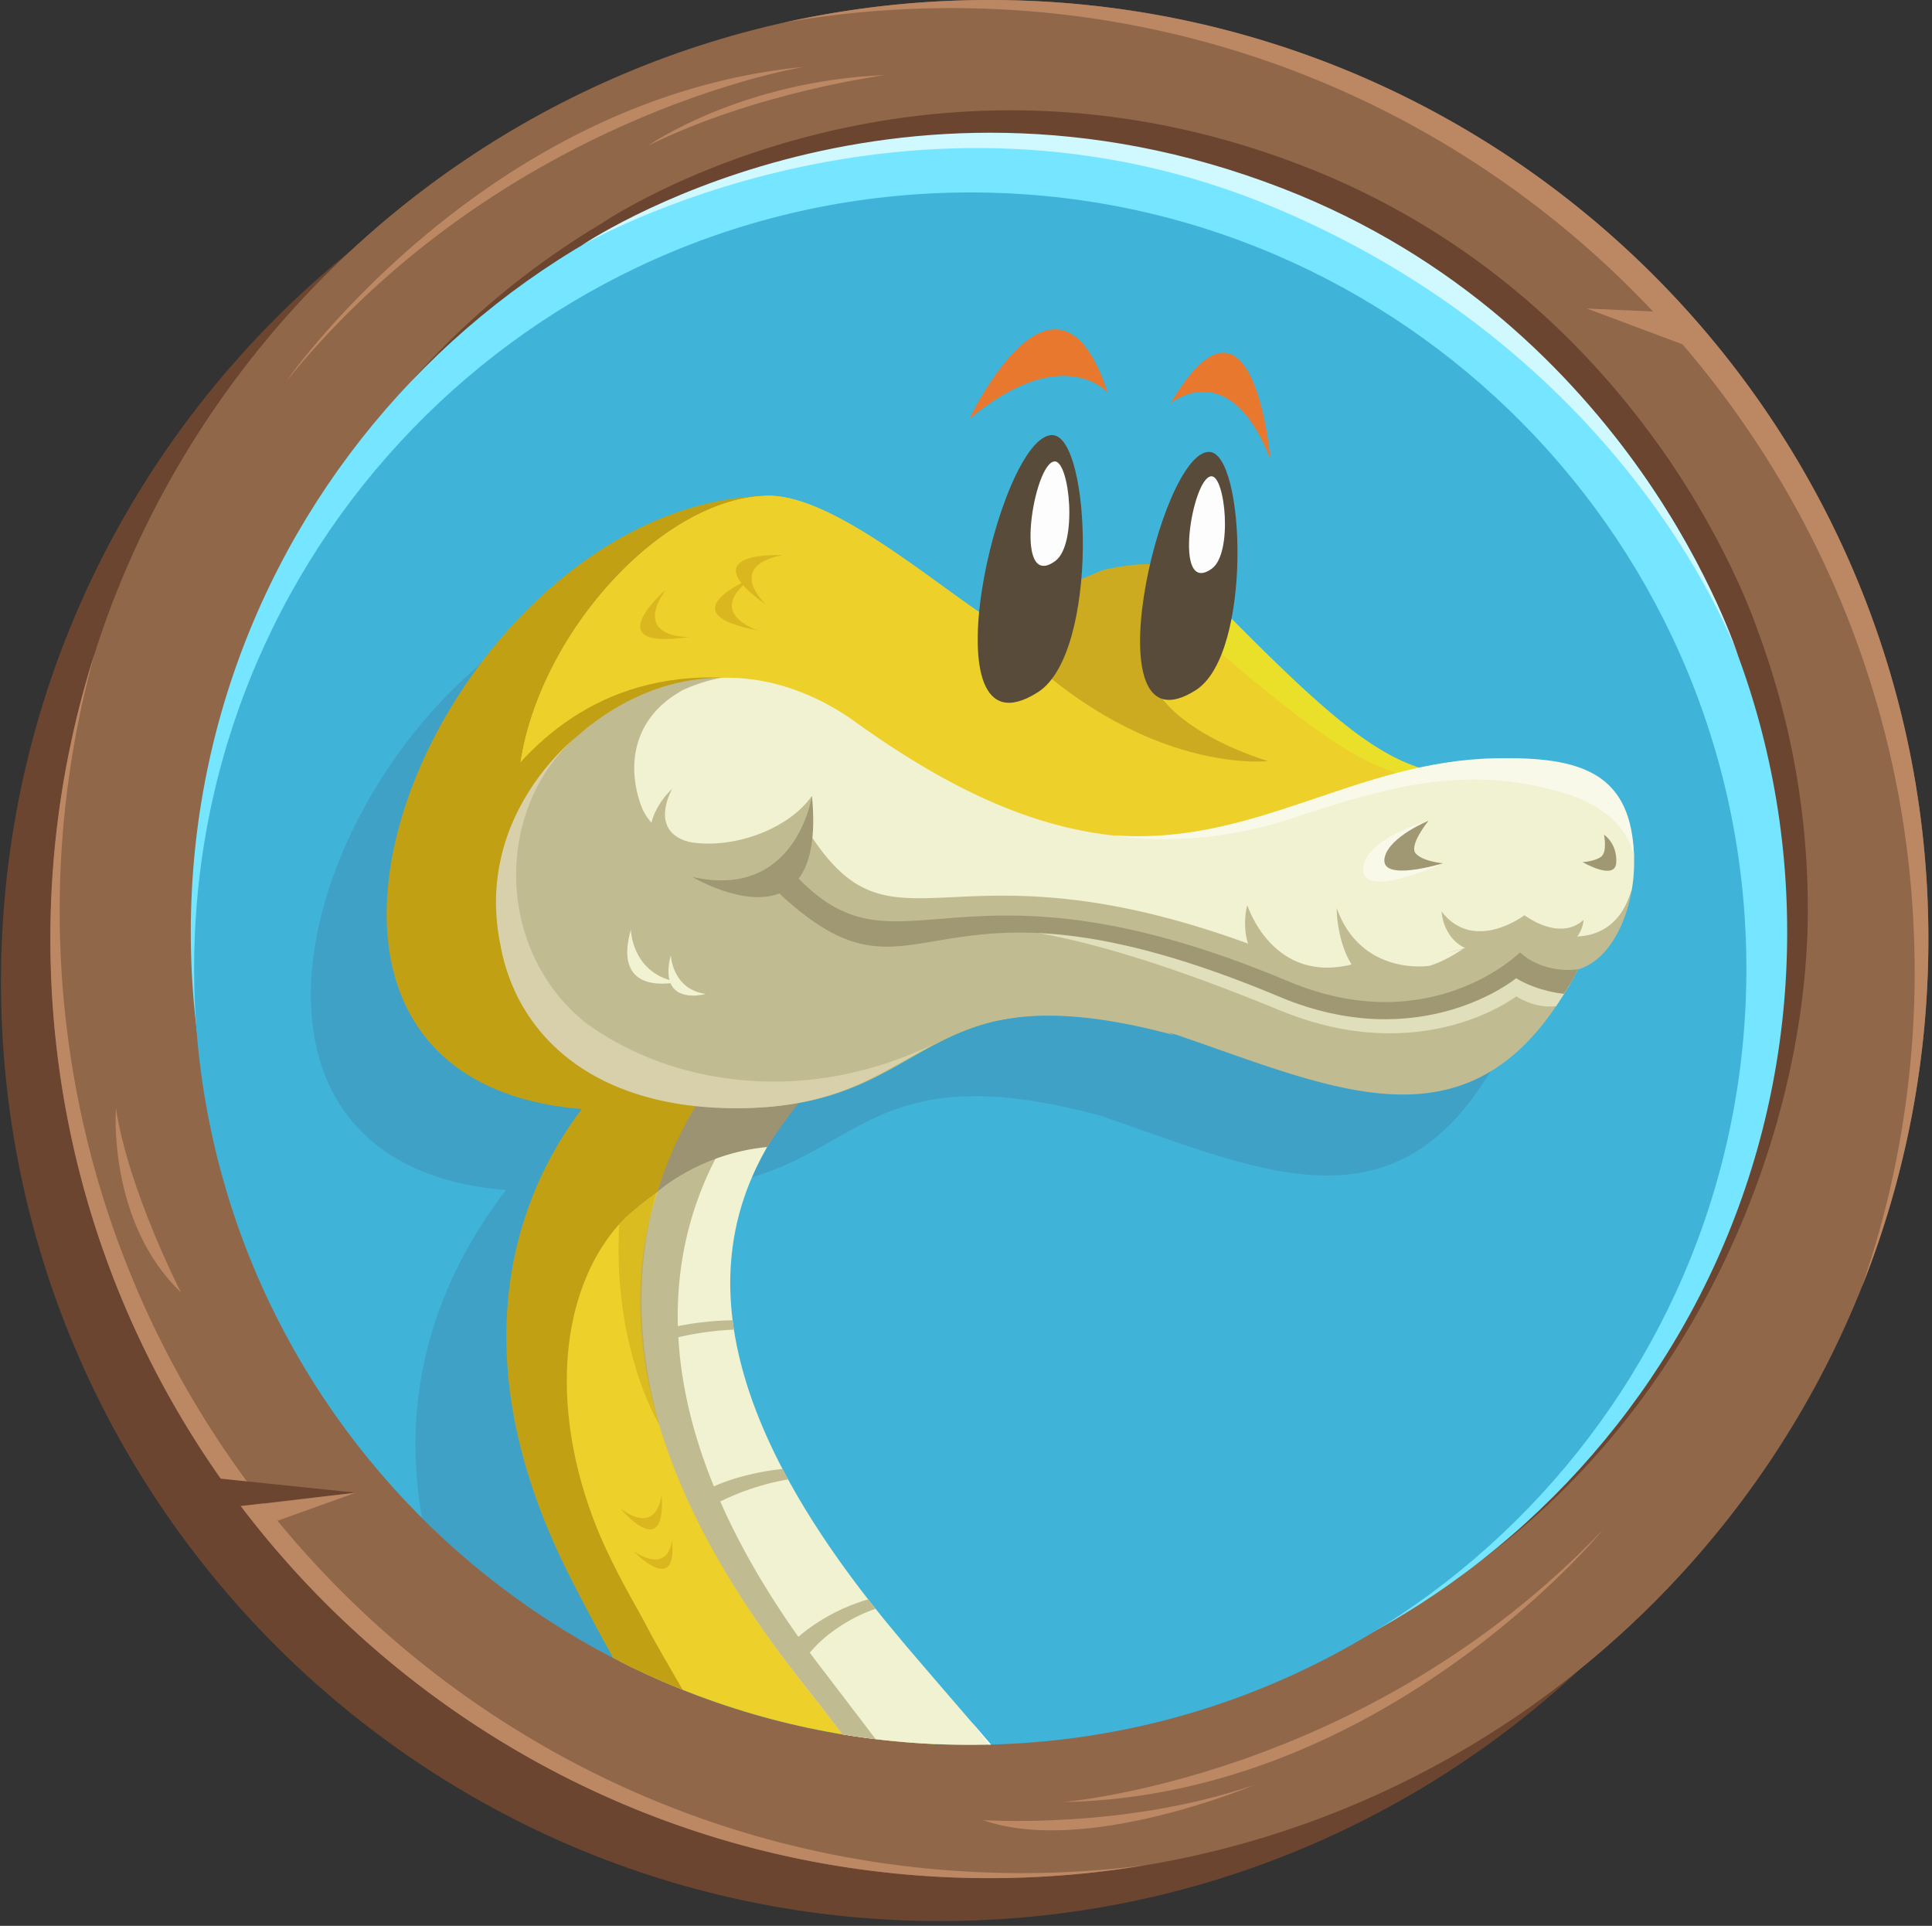<svg xmlns="http://www.w3.org/2000/svg" xmlns:xlink="http://www.w3.org/1999/xlink" width="257" height="256.158" viewBox="0 0 257 256.158"><rect x="0" y="0" width="257" height="256.158" fill="#333333" stroke="none"/><defs><path id="a" d="M-156.817 0h571.18v474h-571.18z"/></defs><clipPath id="b"><use xlink:href="#a" overflow="visible"/></clipPath><g clip-path="url(#b)"><defs><path id="c" d="M-156.817 0h571.18v474h-571.18z"/></defs><clipPath id="d"><use xlink:href="#c" overflow="visible"/></clipPath><path clip-path="url(#d)" fill="#6B452F" d="M249.945 130.614c0 68.984-55.923 124.907-124.907 124.907S.132 199.6.132 130.62 56.054 5.708 125.038 5.708s124.907 55.922 124.907 124.91"/><path clip-path="url(#d)" fill="#91674A" d="M256.523 124.907c0 68.984-55.923 124.907-124.906 124.907-68.986 0-124.91-55.923-124.91-124.907C6.707 55.922 62.632 0 131.617 0 200.6 0 256.524 55.922 256.524 124.907"/><path clip-path="url(#d)" fill="#BC8864" d="M7.94 121.175a128.08 128.08 0 0 1 4.62-34.16 124.823 124.823 0 0 0-5.86 37.893c0 68.984 55.924 124.906 124.91 124.906 7.006 0 13.88-.585 20.57-1.697a128.874 128.874 0 0 1-16.27 1.026c-70.676 0-127.97-57.292-127.97-127.968M38.167 50.6S64.34 13.017 106.945 8.9c0 0-39.982 6.358-68.778 41.703"/><path clip-path="url(#d)" fill="#BC8864" d="M86.25 19.35s12.283-8.586 31.478-9.362c0 0-16.956 2.21-31.477 9.36M213.24 203.46s-29.016 35.44-71.814 36.23c0 0 40.358-3.23 71.815-36.23"/><path clip-path="url(#d)" fill="#6B452F" d="M27.257 196.463l2.113 4.16 17.97-2.08z"/><path clip-path="url(#d)" fill="#BC8864" d="M32.064 200.367l3.74 2.3 11.535-4.125zm222.633-71.127c0 14.678-2.476 28.776-7.018 41.91 5.7-14.303 8.84-29.906 8.84-46.242C256.52 55.922 200.6 0 131.61 0c-9.373 0-18.502 1.042-27.285 2.997a128.91 128.91 0 0 1 22.2-1.922c70.784 0 128.165 57.38 128.165 128.164"/><path clip-path="url(#d)" fill="#BC8864" d="M225.9 46.58l-14.797-5.538 11.37.505m-91.71 200.543s18.723 1.297 36.093-4.678c0 0-22.433 9.497-36.093 4.68M15.42 147.402s-1.158 15.104 8.64 24.483c0 0-6.97-13.55-8.64-24.482"/><path clip-path="url(#d)" fill="#6B452F" d="M233.627 83.43c.233.585.345.904.345.904s-2.076-6.616-7.337-15.775a106.085 106.085 0 0 0-7.597-11.54c-9.442-12.59-24.05-26.57-45.74-34.96-52.365-20.28-93.24 7.64-93.24 7.64s.094-.06.273-.16c-31.25 18.48-52.21 52.52-52.21 91.45 0 58.64 47.54 106.17 106.18 106.17 73.47 0 106.18-62.36 106.18-106.18 0-13.23-2.42-25.89-6.84-37.57"/><path clip-path="url(#d)" fill="#76E5FF" d="M237.736 123.975c0 58.64-47.537 106.18-106.178 106.18S25.38 182.615 25.38 123.975c0-58.64 47.538-106.18 106.18-106.18s106.176 47.54 106.176 106.18"/><path clip-path="url(#d)" fill="#3FB4D8" d="M232.293 126.992c1.022 57.01-44.366 104.054-101.377 105.075C73.906 233.087 26.862 187.7 25.84 130.69 24.82 73.68 70.21 26.636 127.22 25.614c57.01-1.02 104.053 44.367 105.075 101.378"/></g><g clip-path="url(#b)"><defs><path id="e" d="M127.22 25.614C70.207 26.636 24.82 73.68 25.84 130.69c1.02 57.01 48.066 102.397 105.076 101.377 57.01-1.02 102.4-48.065 101.377-105.075-1.01-56.384-47.025-101.4-103.19-101.395-.624 0-1.258.006-1.884.017"/></defs><clipPath id="f"><use xlink:href="#e" overflow="visible"/></clipPath><g opacity=".44" clip-path="url(#f)"><defs><path id="g" d="M-9.293 76.702h251.1v397.3h-251.1z"/></defs><clipPath id="h"><use xlink:href="#g" overflow="visible"/></clipPath><path clip-path="url(#h)" fill="#4188AF" d="M241.798 428.176a22.587 22.587 0 0 0-.698-5.275c-4.187-17.22-25.43-24.27-25.43-24.27s22.806 17.93 5.996 30.98c-11.267 8.75-32.882 5.49-52.36-11.87 13.222-26.1 2.39-37.61 2.39-37.61a115.47 115.47 0 0 0 3.267-4.68h.002l.095-.15a86.45 86.45 0 0 0 1-1.55l.076-.12c5.628-8.94 10.092-19.2 9.913-29.1-.09-4.57-1.27-9.63-3.15-14.86l-.06-.16a67.157 67.157 0 0 0-.48-1.28l-.08-.195c-3.33-8.63-8.46-17.66-13.7-25.725a254.174 254.174 0 0 0-6.47-9.45l-.11-.146-.91-1.26-.07-.09a277.344 277.344 0 0 0-10.7-13.79 900.22 900.22 0 0 0-4.35-5.475 527.578 527.578 0 0 0-4.17-5.264l-.1-.12-.28-.34-.56-.703c-6.44-8-12.84-15.543-18.606-22.264l-.01-.01a3392.37 3392.37 0 0 0-2.83-3.29l-.198-.23v.003c-3.52-4.08-6.738-7.81-9.5-11.072-6.79-8.014-11.77-15.29-15.31-21.9l-.35-.66c-3.7-7.05-5.737-13.34-6.557-18.97l-.1-.704c-1.227-9.497 1.03-17.086 4.594-23.26.195-.31 1.81-2.84 4.16-5.82 14.29-2.54 17.98-11.58 33.286-11.686 4.436-.03 9.84.69 16.76 2.53 20.26 6.88 37.7 15.525 50.725-3.745h.006a62.6 62.6 0 0 0 1.196-1.83c.27-.41.514-.82.73-1.2.515-.907.857-1.64.934-1.8l.02-.04c3.76-1.07 6.32-5.594 7.175-10.6.23-1.38.333-2.794.3-4.18v.06c0-.08-.002-.15-.01-.225a7.794 7.794 0 0 0-.002-.22c-.376-11.084-7.17-13.13-18.3-12.93-3.6.066-6.99.537-10.26 1.24-6.5-2.11-13.058-7.78-24.97-19.81.3-1.546.51-3.17.633-4.817-2.96 1.55-6.153 1.73-8.946.66-4.22 1.77-8.52 3.09-13.245 3.09-5.31.01-9.57-4.03-10.39-8.803-.77 2.99-1.35 6.11-1.63 9.003-7.67-5.227-20.036-15.61-28.143-15.466-42.86.768-75.78 77.38-24.72 81.568-7.17 9.39-20.48 31.36-4.513 62.95 19.662 38.92 57.01 80.686 47.56 116.53-3.13-2.002-23.98-14.52-54.82-13.524-10.897-.1-22.396 1.64-33.53 6.56-38.55 17.02-35.816 46.55-22.02 67.08-6.664 8.908-15.775 30.148 18.52 57.77C59.63 488.79 113.156 467 113.156 467a.485.485 0 0 0-.09.02 91.865 91.865 0 0 0 4.52-1.53c3.81-1.41 7.456-3.16 10.93-5.15l-.06.045.433-.257a84 84 0 0 0 6.945-4.507c32.78 14.424 64.74 16.62 85.455 4.26 6.7-4 12.23-9.52 16.228-16.646a39.13 39.13 0 0 0 1.885-3.82c1.51-3.083 2.375-6.584 2.37-10.51 0-.07.01-.148.01-.22l.003-.21c-.006-.093-.01-.18-.014-.266"/><path clip-path="url(#h)" fill="#A09873" d="M77.414 169.275h.002-.002l-.153.105.16-.105"/></g><path clip-path="url(#f)" fill="#EDD029" d="M231.28 443.39c11.74-4.71 19.658-13.19 20.544-24.466 1.027-20.956-26.11-31.055-26.11-31.055s22.806 17.92 5.996 30.97c-15.383 11.94-50.065 1.5-72.255-36.67l-12.593 42.37 21.295-2.05s25.945 31.58 63.124 20.88"/><path clip-path="url(#f)" fill="#F0F2D1" d="M231.37 449.09c6.704-4 12.23-9.52 16.224-16.648 2.76-4.925 4.027-9.426 4.23-13.516-1.824 23.215-33.463 34.577-66.898 25.568 7.19 6.318 23.45 16.24 46.445 4.595"/><path clip-path="url(#f)" fill="#EDD029" d="M137.668 341.15l-3.695 38.223s17.408 46.7-32.435 53.255c-32.707 4.302-73.54-17.024-96.236-32.49.242 33.52 64.638 75.884 122.36 54.56 26.622-9.834 45.41-35.927 51.46-50.024 15.385-35.85 1.584-42.57-41.454-63.525"/><path clip-path="url(#f)" fill="#C1A014" d="M5.853 404.066c-3.608-13.178 10.83-26.554 33.856-41.958l79.11-29.477c6.89 2.92 13.16 5.75 18.84 8.52l22.99 41.77s-8.35 41.2-57.05 52.71c-52.6 12.43-89.27-9.06-97.76-31.56"/><path clip-path="url(#f)" fill="#C1A014" d="M44 430.212s11.21 40.413 79.237 25.992c0 0-53.523 21.794-94.653-11.336-40.045-32.253-20.907-55.807-15.587-61.178l3.034 17.238L44 430.212z"/><path clip-path="url(#f)" fill="#FFE461" d="M181.74 369.358s14.043 14.91-9.355 49.306c-12.657 18.606-33.85 30.93-33.85 30.93s30.66-23.417 35.996-46.162c5.34-22.744.02-25.12.02-25.12l7.2-8.954"/><path clip-path="url(#f)" fill="#FFE461" d="M176.264 394.514c-1.732 8.917-4.643 5.082-5.103 1.894 0 0-.35 8.18 5.22 4.524 5.58-3.65 5.51-7.558 5.51-7.558"/><path clip-path="url(#f)" fill="#EDD029" d="M112.992 217.88c-26.994-33.08-21.632-55.64-10.157-69.716L87.46 158.517s-15.368 10.226-18.92 25.937c2.706 18.307 14.58 39.24 32.205 67.38 23.005 36.733 26.04 60.802 20.938 76.534 0 0-47.4-26.99-89.594-8.354-53.69 23.71-27.32 71.67-2.5 85.793 11.05 6.773 26.43 13.56 50.14 14.517l15.62-.393 24.5-6.86c4.83-.02 16.42-5.12 16.52-5.13 98.04-49.83 21.62-134.88-23.4-190.05"/><path clip-path="url(#f)" fill="#C1A014" d="M128.136 292.423c23.395 61.106-41.877 105.62-85.23 91.83-43.352-13.792-37.04-65.794 16.85-70.45 36.822-3.18 61.09 13.45 61.09 13.45l6.432-23.207.858-11.623zM87.46 158.516l15.375-10.353C113.55 135.016 129.6 129.27 129.6 129.27l-6.866-12.132c-2.59-.92-5.29-1.854-7.942-2.74-37.146 25.904-49.86 45.644-46.25 70.054 3.55-15.71 18.917-25.936 18.917-25.936"/><path clip-path="url(#f)" fill="#468435" d="M136.39 407.935h-.006l-.042.022.048-.022zm-.048.023l-13.58 6.207c4.86-2 9.377-4.073 13.58-6.207"/><path clip-path="url(#f)" fill="#F0F2D1" d="M119.794 218.026c-37.12-43.834-20.348-65.448-7.584-78.026l-6.584-3.47s-45.19 28.735 1.08 87.237c24.53 31.02 62.257 87.655 54.773 122.907-5.78 27.228-23.3 49.593-45.02 62.302-.89 2.578-1.68 5.192-2.57 7.766a127.31 127.31 0 0 0 8.87-2.577c39.96-14.603 63.68-46.318 70.68-68.062 11-34.17-49.1-99.08-73.66-128.077"/><path clip-path="url(#f)" fill="#997F11" d="M52.503 357.79c12.013 12.944 37.687 7.608 54.294-8.095-35.62-19.576-66.617-5.186-54.294 8.094"/><path clip-path="url(#f)" fill="#C1A014" d="M119.524 343.53c32.455-41.082-8.518-79.627-36.833-133.312-23.14-43.872 4.35-68.354 4.35-68.354l-4.51.07s-29.03 23.632-6.79 67.643c22.24 44.012 63.45 92.797 38.61 131.116-10.48 16.176-38.29 28.733-53.69 22.535 0 0 30.91 15.71 58.88-19.697"/><g opacity=".55" clip-path="url(#f)"><defs><path id="i" d="M68.852 325.597H120.4v23.955H68.85z"/></defs><clipPath id="j"><use xlink:href="#i" overflow="visible"/></clipPath><path clip-path="url(#j)" fill="#997F11" d="M116.476 325.597s-15.88 18.424-47.625 23.018l37.67.938c6.42-5.725 12.59-15.566 13.89-22.48 0-.002-2.26-.924-3.92-1.476"/></g><path clip-path="url(#f)" fill="#C1A014" d="M83.83 212.356c-12.474-21.56-10.043-42.16.326-51.302L73.93 158.76s-7.07 5.68-3.26 27.283c3.81 21.603 25.634 47.874 13.16 26.313"/><path clip-path="url(#f)" fill="#C1BB91" d="M170.152 340.107c-.685-38.27-21.318-66.544-60.883-118.23-42.03-54.892-1.64-82.793-1.64-82.793l-9.72 2.077c-9.76 10.22-26.82 37.58 8.79 82.61 24.53 31.02 62.26 87.66 54.77 122.91-8.83 41.56-44.99 71.8-81.74 73.65 12.63.54 27.16-.92 43.02-6.16a124.437 124.437 0 0 0 13.53-5.88c27.14-22.69 34.18-50.04 33.85-68.17"/><path clip-path="url(#f)" fill="#9B9372" d="M87.46 158.516s5.548-5.09 14.596-5.954c0 0 5.73-9.16 11.913-13.77l-15.45.277s-7.4 7.38-11.07 19.44"/><g opacity=".44" clip-path="url(#f)"><defs><path id="k" d="M82.28 143.698h12.485v45.755H82.28z"/></defs><clipPath id="l"><use xlink:href="#k" overflow="visible"/></clipPath><path clip-path="url(#l)" fill="#C1A014" d="M94.765 143.698l-10.357 6.415c-6.25 23.802 3.266 39.34 3.266 39.34-7.98-28.93 7.09-45.755 7.09-45.755"/></g><path clip-path="url(#f)" fill="#FFF" d="M178.63 291.52h-.002a2.006 2.006 0 0 1-.03-.05c-7.463-11.47-15.146-20.992-18.212-24.68-14.8-18.777-31.094-37.692-31.094-37.692 28.354 37.02 56.14 81.085 58.43 100.94.066.724.117 1.445.154 2.16.016.807.037 1.524.065 2.175.29 30.12-23.53 54.418-23.53 54.418s32.16-28.78 31.69-55.03c-.22-12.53-8.68-28.72-17.46-42.23"/><path clip-path="url(#f)" fill="#F7E141" d="M225.713 387.87s25.76 8.544 26.142 29.81c.36 20.2-22.203 29.412-37.444 27.9 0 0 33.37-2.153 32.9-28.397-.34-18.85-21.59-29.314-21.59-29.314M52.51 416.25a121.98 121.98 0 0 1-8.14-3.01c0 .002 2.92 1.547 8.14 3.01m83.495-150.55s21.27 38.625 21.853 71.044c-.395 32.765-27.996 67.176-61.27 78.16-8.082 2.566-15.528 3.663-22.115 3.89-.157.004-.312.013-.47.016-8.996.252-16.357-1.112-21.493-2.556 14.377 4.724 28.954 6.117 45.233 1.184 30.26-8.573 66.742-36.08 65.94-80.796-.542-30.208-27.678-70.943-27.678-70.943m27.677 70.94c.01.61.013-.62 0 0"/><path clip-path="url(#f)" fill="#C1BB91" d="M86.49 177.32s4.894-1.655 10.966-1.71l.175 1.25s-5.78.1-11.11 2.127m17.57 16.39c-6.86.755-10.52 3.02-10.52 3.02l.05 2.508c5.56-3.368 11.23-4.124 11.23-4.124l-.75-1.4zm1.14 23.243s3.73-4.017 10.26-5.89l.99 1.254s-6.55 1.976-10.08 7.635"/><path clip-path="url(#f)" fill="#D3CFAB" d="M121.193 238.584s4.596-4.1 11.124-5.972l.93 1.118s-7.362 2.194-10.888 7.854m28.57 13.302c-6.53 1.873-12.87 6.464-12.87 6.464l1.11 2.692c6.39-5.577 12.69-7.99 12.69-7.99l-.94-1.166zm20.15 25.69c-9.41 2.047-17 7.27-17 7.27l1.11 2.693c6.39-5.58 16.96-8.48 16.96-8.48l-1.08-1.49zm21.24 36.67c-14.54-.715-26.01 5.68-26.01 5.68l.59 2.816c9.61-6.562 26.02-6.855 26.02-6.855l-.618-1.64zm-6.15 45.606c-13.07-3.827-22.49-.508-22.49-.508l-.32 2.856c10.4-2.9 21.63-.528 21.63-.528l1.17-1.82z"/><path clip-path="url(#f)" fill="#F7E141" d="M155.258 353.987c-1.843 7.568-6.98 1.708-6.98 1.708s2.535 6.705 8.62 3.488l-1.64-5.196zm-4.144-52.663c2.164 7.186-2.22 5.51-5.05 1.653 0 0 4.7 9.064 8.334 2.515l-3.284-4.168zm-33.988 97.24s-3.164 9.46 8.15.1l1.16 2.81-4.116 3.554s-11.075 2.11-5.194-6.464"/><path clip-path="url(#f)" fill="#DBB71F" d="M130.31 268.438s.498 5.82-5.276 2.652c0 0 7.346 6.81 5.276-2.652m-5.545-12.218s-.005 4.926-4.3 2.87c.59-.545.87-1.886.494-4.582 0 0 .04 5.78-5.44 2.245 0 0 3.05 3.27 4.65 2.525 1.76 1.596 5.55 4.283 4.58-3.057m21.93 81.92s-3.79 6.71-7.77-.13c0 0 2.98 11.77 7.76.14m4.1-15.28s-1.67 6.14-6.32 2.45c.92-.52 1.72-2.12 2.163-5.58 0 0-1.9 7.22-7.52 1.37 0 0 2.7 4.89 4.94 4.38 1.654 2.457 5.453 6.8 6.74-2.605M88 198.71s-.327 5.643-5.428 1.98c0 0 6.104 7.326 5.428-1.98m1.388 6.1s-.223 4.64-5.05 1.57c0 0 5.817 6.094 5.05-1.57m34.894 177.16s-7.572 3.405-6.118-4.193c0 0-5.58 11.042 6.118 4.194m13.624-10.13s-5.494 4.07-6.71-1.36c1.09.06 2.813-.8 5.513-3.35 0 0-6.41 4.81-6.94-2.85 0 0-1.15 5.35.98 6.12-.34 2.85-.24 8.35 7.15 1.45M64.08 403.6s-7.202-1.714-1.166-5.938c0 0-11.024 4.334 1.168 5.94m23.055 1.99s-8.916-.28-4.89-6.21c.943.86 3.352 1.325 8.26.95 0 0-10.467-.263-3.687-7.776 0 0-6.135 4.12-4.897 6.41-3.013 2.4-8.14 7.576 5.212 6.628m73.782 9.765s-7.494 3.53-6.212-4.09c0 0-5.328 11.14 6.212 4.08"/><path clip-path="url(#f)" fill="#468435" d="M119.385 110.824a384.193 384.193 0 0 0-4.594 3.574 419.018 419.018 0 0 1 7.95 3.125l-3.35-6.7z"/><path clip-path="url(#f)" fill="#C1A014" d="M102.105 65.943c-47.415.85-82.674 94.53-5.505 80.273l11.565-32.076-6.06-48.197z"/><path clip-path="url(#f)" fill="#EAE02A" d="M209.58 103.593c-.042-.01-.074-.032-.108-.052-.743-.12-1.608-.17-2.19-.59-.004 0-.007 0-.01-.01a2.568 2.568 0 0 1-.22-.02c-.89-.13-1.754-.37-2.63-.56l-4.85.55c-12.25 1.28-17.967-2.57-37.22-22.12-4.03-4.1-7.816-6.57-15.193-4.97-4.03.88.14 8.42-3.04 9.33-6.07 1.73-8.46-3.48-12.75-2.98-7.54-4.9-20.76-16.37-29.27-16.22-19.88.36-44.93 36.86-27.22 56.79-3.97-30.75 32.59-12.06 51.07 1.22 26.53 19.07 31.74-8.49 56.06-17.53 1.75 1.36 3.4 1.32 4.37 1.94 2.49 1.62 8.31 2.87 9.22 3.01.72.11 13.52-4.9 14.25-7.71a1.455 1.455 0 0 1-.29-.043"/><path clip-path="url(#f)" fill="#EDD029" d="M163.05 106.674c-3.57-4.206-7.413-8.143-11.038-12.295-2.327-2.67-4.61-5.37-6.936-8.04a39.9 39.9 0 0 0-1.07-1.17c-5.977 1.63-8.367-3.51-12.628-3.01-7.538-4.9-20.755-16.37-29.272-16.22-19.876.35-44.928 36.86-27.222 56.78-3.97-30.76 32.59-12.07 51.07 1.21 21.15 15.2 28.757.76 43.294-10.3-2.215-2.26-4.26-4.69-6.2-6.98"/><path clip-path="url(#f)" fill="#EDD029" d="M207.998 103.01c-.044-.01-.077-.028-.11-.044-.755-.067-1.622-.046-2.23-.414-.007-.003-.01-.006-.014-.01-.074 0-.148 0-.224-.004-.894-.063-1.774-.237-2.663-.35l-4.793.934c-12.108 2.25-18.113-1.125-38.86-19.08-4.35-3.764-8.32-5.93-15.545-3.743-3.63 1.09.11 7.27-1.69 9.15.51.46 1.02.92 1.51 1.41 2.34 2.3 4.66 4.63 7.01 6.92 3.68 3.59 7.58 6.95 11.21 10.6 2.36 2.37 4.87 4.98 7.58 7.33 3.31-2.9 7.06-5.62 11.55-7.71 1.85 1.21 3.5 1.03 4.51 1.58 2.61 1.41 8.51 2.19 9.43 2.26.72.04 13.09-5.97 13.59-8.83a1.59 1.59 0 0 1-.29-.03"/><path clip-path="url(#f)" fill="#CCAB21" d="M157.403 79.14c2.054-1.945-.322-5.736-10.672-3.315l-15.35 6.34c18.97 21.247 37.28 19.062 37.28 19.062s-26.52-7.653-11.25-22.088"/><path clip-path="url(#f)" fill="#C1A014" d="M96.06 90.128c-32.653-1.17-39.64 37.45-39.64 37.45l17.55 8.272 8.367 1.65C69.36 126.993 72.135 91.583 96.06 90.127"/><path clip-path="url(#f)" fill="#DBB71F" d="M104.06 73.836s-12.392-.62-2.075 6.664c0 0-5.69-5.092 2.075-6.664m-15.5 4.598s-9.41 8.146 3.084 6.292c0 0-7.63.24-3.085-6.292"/><path clip-path="url(#f)" fill="#DBB71F" d="M99.97 76.938s-11.508 4.64.913 6.92c0 0-7.302-2.234-.914-6.92"/><path clip-path="url(#f)" fill="#594B39" d="M138.06 92.072c8.21-5.226 7.096-34.113 1.923-34.202-7.146-.124-17.224 43.942-1.923 34.202"/><path clip-path="url(#f)" fill="#FDFDFD" d="M140.366 74.626c3.045-2.215 1.924-13.344-.078-13.254-2.763.122-5.597 17.383.078 13.254"/><path clip-path="url(#f)" fill="#E8782D" d="M128.927 55.73s11.57-24.305 18.427-3.503c0 0-5.885-6.864-18.427 3.503m40.07 5.368s-2.214-26.13-13.284-7.447c0 0 7.823-6.57 13.284 7.45"/><path clip-path="url(#f)" fill="#594B39" d="M159.07 91.794c7.607-4.842 6.575-31.605 1.78-31.69-6.62-.113-15.954 40.713-1.78 31.69"/><path clip-path="url(#f)" fill="#FDFDFD" d="M161.208 75.63c2.822-2.052 1.78-12.36-.073-12.28-2.56.115-5.186 16.106.073 12.28"/><path clip-path="url(#f)" fill="#C1C17E" d="M124.204 134.55c-30.278 9.68-45.578.236-49.32-11.82-4.512-14.542 8.263-30.084 21.176-32.603-11.207.56-21.74 8.12-26.226 16.916a32.835 32.835 0 0 0-2.054 5.017c-5.076 16.097 3.704 35.8 31.456 35.303 25.675-.46 22.725-19.007 57.23-9.76-.002 0-15.53-8.4-32.262-3.053m67.733-19.73s-2.577-.198-3.6-1.27c-1.018-1.072 1.676-4.382 1.676-4.382s-5.156 2.09-5.82 4.833c-.843 3.49 7.744.82 7.744.82m21.42-3.78s.5 2.36-.447 2.97c-.946.61-2.408.67-2.408.67s4.365 2.57 4.48.04c.12-2.57-1.625-3.67-1.625-3.67"/><path clip-path="url(#f)" fill="#C1C17E" d="M202.176 126.695s-11.877 11.783-30.8 3.834c-44.02-18.5-51.433.39-65.142-13.66 1.498-2 2.308-5.41 1.76-11.01 0 0-2.073 13.93-15.913 10.78 0 0 6.81 4.07 11.57 2.2 19.33 17.96 18.52-6.43 66.56 13.75 18.88 7.92 31.47-2.47 31.47-2.47 3.01 1.81 6.37 2.07 6.37 2.07a24.8 24.8 0 0 0 1.84-3.26s-4.32.76-7.69-2.25"/><path clip-path="url(#f)" fill="#F0F2D1" d="M80.74 109.34c1.667 8.657 18.656 8.28 22.488 5.266 3.832-3.013 1.04 2.665 1.04 2.665 10.97 13.57 23.555-1.07 63.858 13.95 17.85 6.65 34.05-4.52 34.05-4.52s11.688 2.23 14.89-8.35c1.146-6.74-.812-14.37-7.186-15.62a60.96 60.96 0 0 0-.818-.16l-2.098-.37c-3.03-.45-7.333-.71-13.812.38-2.605.44-5.562 1.1-8.928 2.05-.74.21-1.49.43-2.268.67h-.006c-.308.118-.61.22-.916.33-24.002 8.7-41.073 9.2-67.27-9.623-5.62-4.04-11.79-5.98-17.538-5.86-1.953.097-8.75 1.75-10.58 2.213-4.41 4.172-6.01 11.27-4.905 17.005"/><path clip-path="url(#f)" fill="#C1BB91" d="M202.67 122.792s-14.813 9.328-32.59 2.474c-.93-.36-1.608 1.16-2.5.824-41.46-15.67-48.36 2.812-59.986-15.373l.4-4.844c-4.834 6.918-19.934 9.412-22.79 1.072-1.887-5.505-.787-11.568 5.496-15.08-8.667 2.187-15.92 7.29-19.625 14.55a32.46 32.46 0 0 0-2.053 5.016c-5.077 16.1 2.672 35.35 30.423 34.86 25.675-.46 21.7-18.87 54.883-9.38 22.642 7.46 41.883 18.26 55.558-7.96 3.76-1.07 6.325-5.59 7.178-10.6-3.202 10.58-14.395 4.45-14.395 4.45"/><path clip-path="url(#f)" fill="#C1BB91" d="M202.8 121.733s-6.706 5.106-11.034-.482c0 0 .19 5.06 5.535 5.47 5.35.41 5.9-2.52 5.9-2.52l1.61 2.49c5.74-.15 5.84-4.33 5.84-4.33-3.24 2.93-7.84-.61-7.84-.61"/><path clip-path="url(#f)" fill="#F0F2D1" d="M183.71 122.83c-1.628-6.616-7.14-6.34-7.14-6.34l2.415 5.67s3.948 12.09 15.715 3.99c0 0-9.362 3.298-10.99-3.32"/><path clip-path="url(#f)" fill="#C1BB91" d="M165.914 120.378s-2.13 7.493 5.086 9.856l4.656-1.51c-6.978-1.763-9.742-8.346-9.742-8.346"/><path clip-path="url(#f)" fill="#F0F2D1" d="M165.914 120.378s3.367 10.793 14.275 7.806c0 0-1.74-3.625-.99-8.044.75-4.418-9.86-5.06-9.86-5.06l-3.44 5.298z"/><path clip-path="url(#f)" fill="#C1BB91" d="M91.544 111.964c-5.352-1.536-2.12-7.046-2.12-7.046s-4.37 3.767-2.493 8.544c1.88 4.774 5.11.357 5.11.357l-.49-1.86z"/><path clip-path="url(#f)" fill="#F9F9EA" d="M217.37 114.22c-.207-11.477-7.04-13.57-18.316-13.368-18.78.337-32.014 11.686-50.95 10.246 0 0 10.534 2.16 23.95-2.31 13.415-4.47 23.236-6.95 35.514-3.455 9.567 2.724 9.8 8.888 9.8 8.888"/><path clip-path="url(#f)" fill="#C1BB91" d="M177.807 120.77s-.112 10.628 8.056 11.237l4.306-3.542c-.01 0-9.08 1.463-12.37-7.694"/><path clip-path="url(#f)" fill="#A09873" d="M213.368 111.036s.498 2.362-.447 2.967c-.94.606-2.4.664-2.4.664s4.37 2.572 4.48.04c.12-2.57-1.62-3.67-1.62-3.67"/><g opacity=".66" clip-path="url(#f)"><defs><path id="m" d="M103.658 118.63h105.276v18.807H103.658z"/></defs><clipPath id="n"><use xlink:href="#m" overflow="visible"/></clipPath><path clip-path="url(#n)" fill="#F0F2D1" d="M202.22 128.448s-11.877 11.783-30.8 3.833c-44.02-18.49-51.434.4-65.14-13.65l-2.622.23c21.395 14.24 11.285-7.23 66.638 15.54 18.935 7.8 31.39-1.87 31.39-1.87 3.004 1.81 5.323 1.28 5.323 1.28 1.07-1.58 1.92-3.03 1.92-3.03s-3.34.68-6.72-2.33"/></g><path clip-path="url(#f)" fill="#A09873" d="M202.186 126.695s-11.876 11.783-30.8 3.834c-44.018-18.5-51.432.39-65.14-13.66 1.496-2 2.307-5.41 1.76-11.01 0 0-2.074 13.93-15.914 10.78 0 0 6.81 4.07 11.566 2.2 19.33 17.95 18.52-6.43 66.557 13.75 18.876 7.93 31.463-2.47 31.463-2.47 3.004 1.81 6.37 2.07 6.37 2.07 1.077-1.59 1.835-3.26 1.835-3.26s-4.318.76-7.697-2.25"/><path clip-path="url(#f)" fill="#F0F2D1" d="M89.225 127.07c-.365 1.44-.377 2.5-.172 3.284-5.012-1.488-5.138-6.686-5.138-6.686-2.06 7.23 3.05 7.364 5.276 7.104 1.04 2.47 4.67 1.436 4.67 1.436-4.44-.644-4.63-5.14-4.63-5.14"/><path clip-path="url(#f)" fill="#F9F9EA" d="M190.024 109.168s-8.617 2.374-8.686 6.453c-.065 4.09 10.61-.8 10.61-.8s-5.522.92-5.508-1.15c.015-2.06 3.584-4.5 3.584-4.5"/><path clip-path="url(#f)" fill="#A09873" d="M191.948 114.82s-2.578-.198-3.6-1.27c-1.02-1.072 1.676-4.382 1.676-4.382s-5.157 2.09-5.82 4.833c-.845 3.49 7.744.82 7.744.82"/></g><g clip-path="url(#b)"><defs><path id="o" d="M-156.817 0h571.18v474h-571.18z"/></defs><clipPath id="p"><use xlink:href="#o" overflow="visible"/></clipPath><path clip-path="url(#p)" fill="#CFF8FF" d="M170.558 25.038c46.834 18.133 60.68 62.274 60.68 62.274s-13.826-39.553-61.61-59.66c-48.662-20.476-92.305 5.024-92.305 5.024s40.874-27.914 93.235-7.638"/><path clip-path="url(#p)" fill="#C1BB91" d="M124.906 138.55c.424-.213.854-.42 1.292-.622 2.626-1.238 4.95-1.976 6.977-2.27 5.423-1.04 12.442-.804 22.934 2.007-.01 0-15.52-8.394-32.23-3.05-30.26 9.668-45.54.235-49.28-11.81-4.51-14.528 8.31-30.113 21.21-32.63-11.46-.01-21.78 8.172-26.26 16.958a32.724 32.724 0 0 0-1.96 4.737c-6.12 20.465 25.86 42.368 57.3 26.68"/><path clip-path="url(#p)" fill="#C1BB91" d="M132.152 133.994c-1.802.263-3.865.92-6.202 2.02 1.857-.855 3.862-1.57 6.202-2.02"/><path clip-path="url(#p)" fill="#D8D0AB" d="M78.39 136.413c-12.763-9.712-12.66-29.18-1.535-38.544 0 0-13.834 10.38-10.294 27.78a25.335 25.335 0 0 0 1.91 6.14l.02.05c4.15 8.99 13.94 15.85 30.45 15.56 13.27-.24 18.88-5.31 25.98-8.87-17.59 8.77-35.35 5.78-46.52-2.14"/></g></svg>